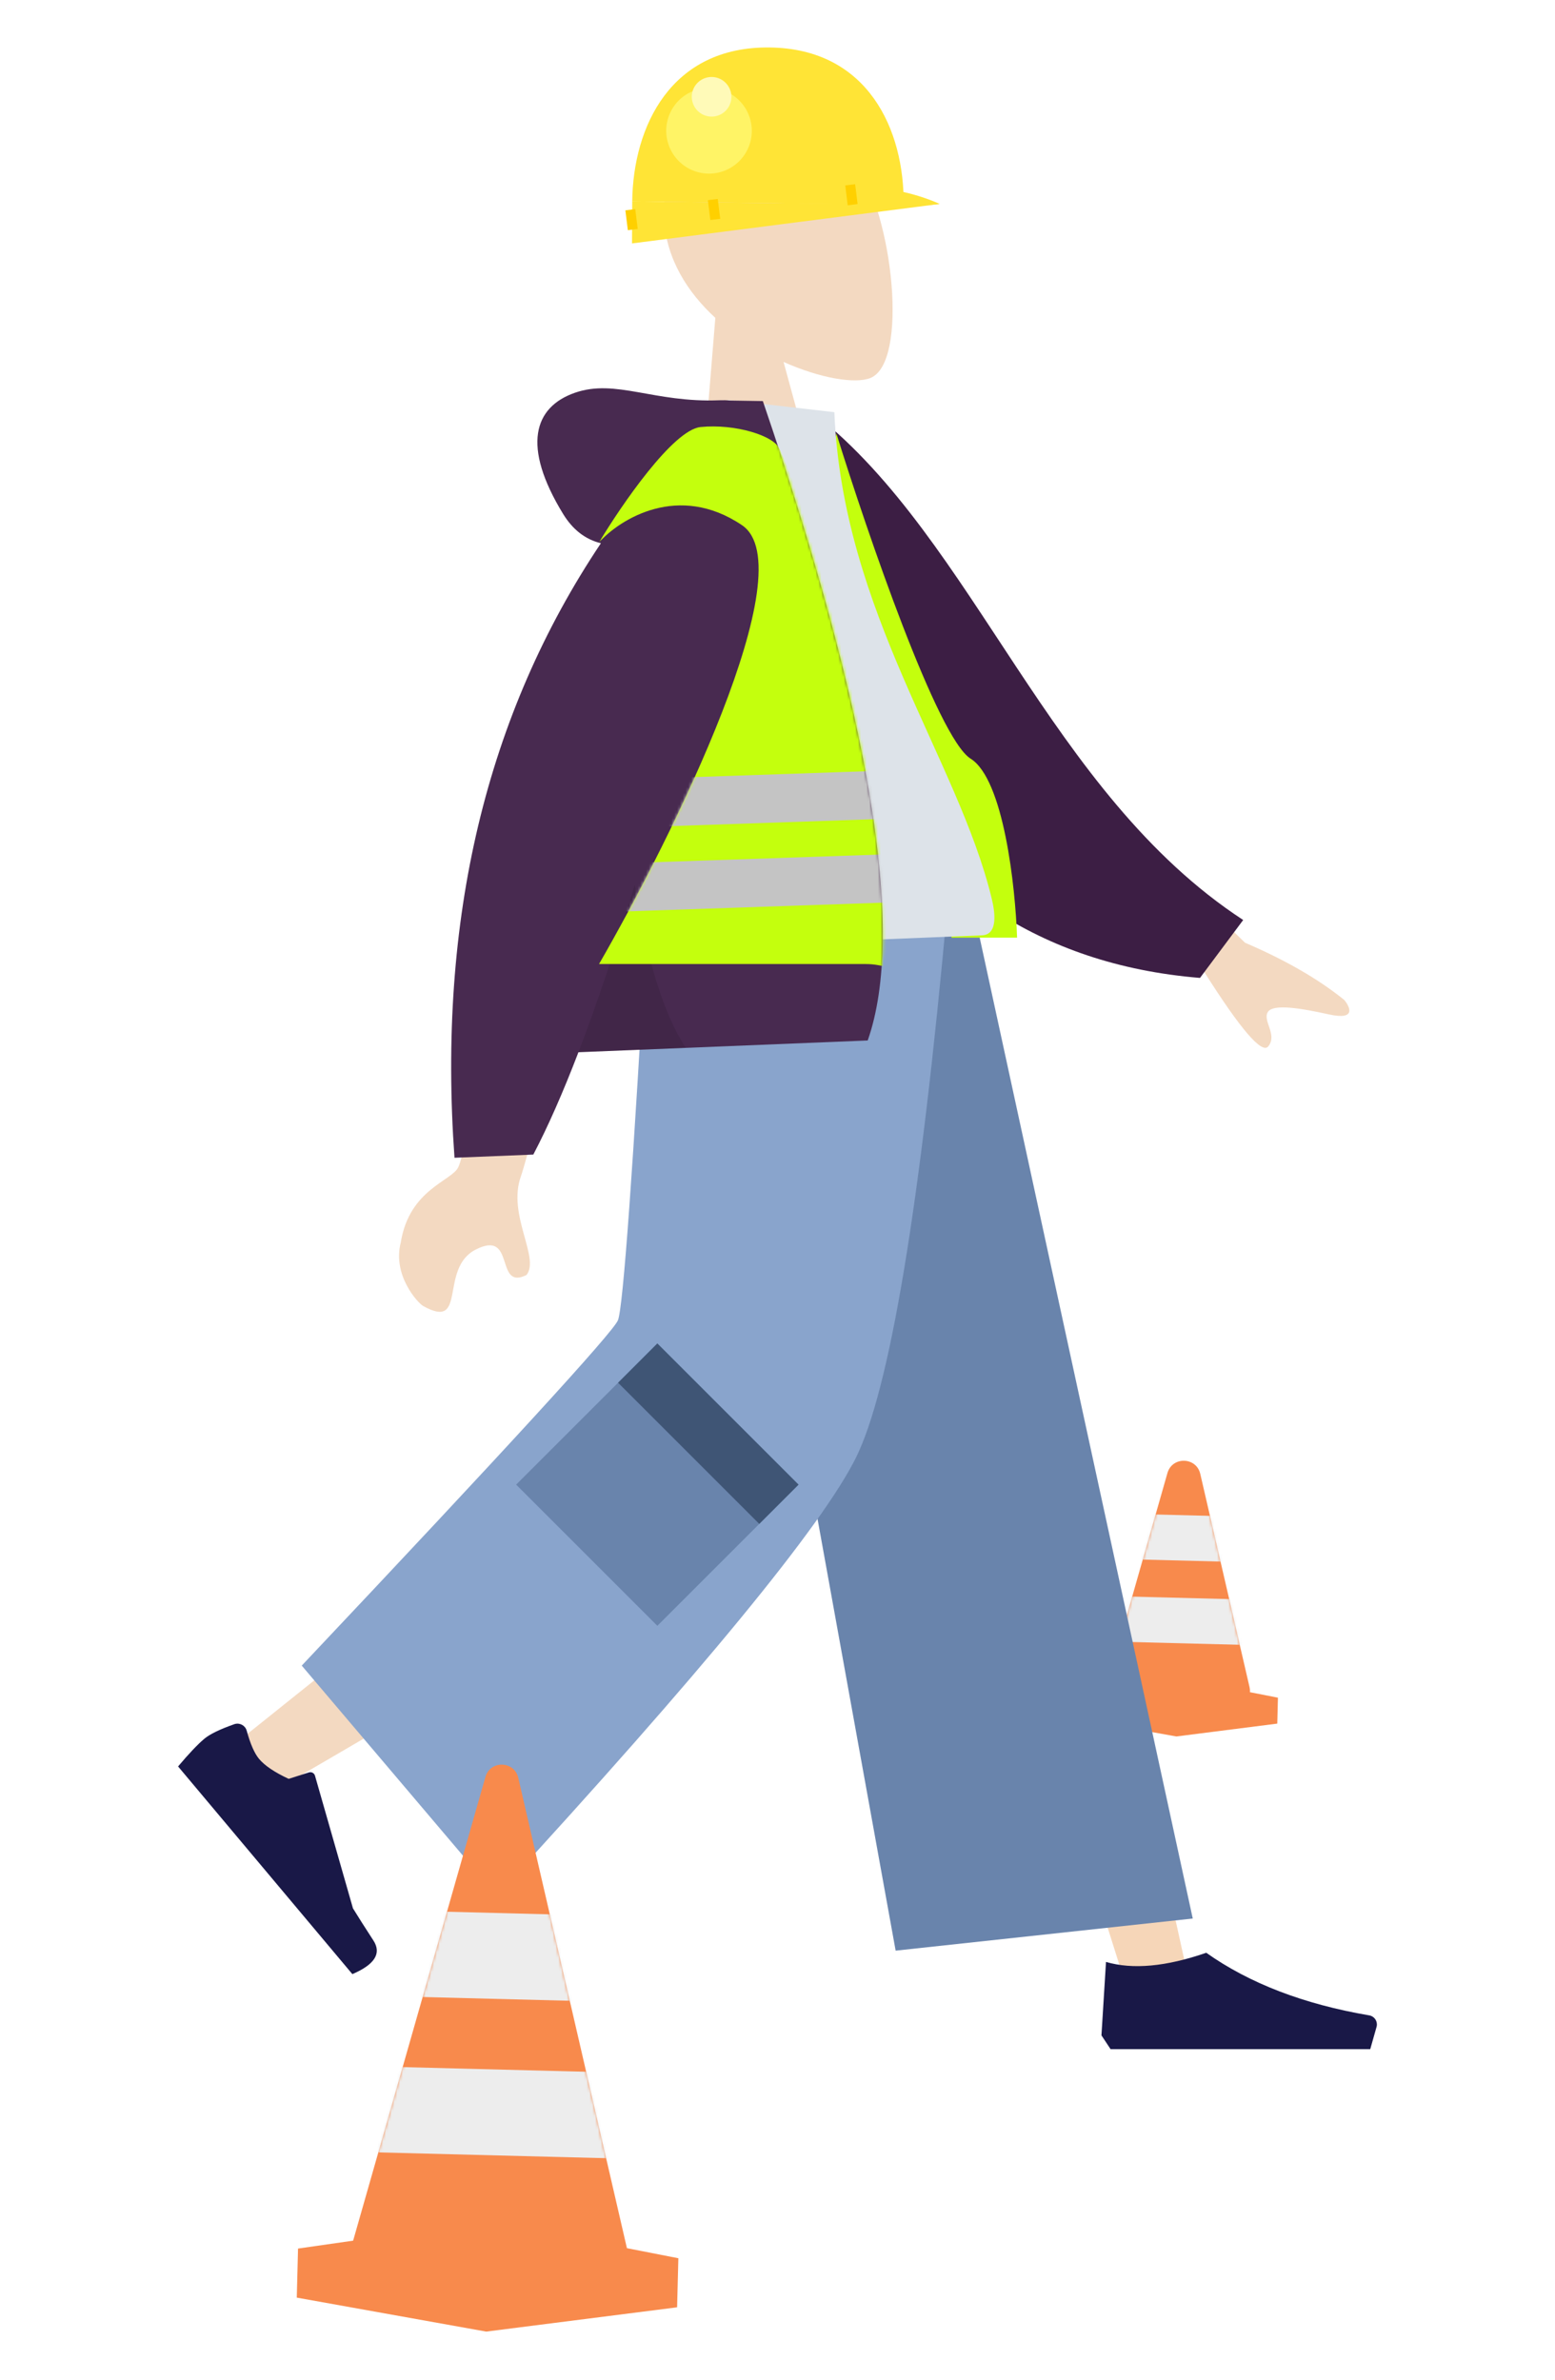 <?xml version="1.0" encoding="UTF-8"?> <svg xmlns="http://www.w3.org/2000/svg" width="550" height="842" viewBox="0 0 550 842" fill="none"><rect x="0" y="0" width="550" height="842" fill="#333333" stroke="none"/> <g clip-path="url(#clip0_120_11514)"> <rect width="550" height="842" fill="white"></rect> <path fill-rule="evenodd" clip-rule="evenodd" d="M424.535 521.399C423.141 515.359 414.62 515.142 412.919 521.103L391.685 595.545C391.523 596.114 391.448 596.684 391.452 597.24L380.888 598.754L380.655 607.93L416.072 614.283L451.768 609.74L452.001 600.564L442.095 598.626C442.138 598.04 442.095 597.435 441.954 596.825L424.535 521.399Z" fill="#F88A4C"></path> <mask id="mask0_120_11514" style="mask-type:alpha" maskUnits="userSpaceOnUse" x="380" y="516" width="73" height="99"> <path fill-rule="evenodd" clip-rule="evenodd" d="M424.535 521.399C423.141 515.359 414.62 515.142 412.919 521.103L391.685 595.545C391.523 596.114 391.448 596.684 391.452 597.24L380.888 598.754L380.655 607.93L416.072 614.283L451.768 609.74L452.001 600.564L442.095 598.626C442.138 598.04 442.095 597.435 441.954 596.825L424.535 521.399Z" fill="#F88A4C"></path> </mask> <g mask="url(#mask0_120_11514)"> <rect x="395.125" y="535.418" width="45.321" height="16.063" transform="rotate(1.458 395.125 535.418)" fill="#EDEDED"></rect> <rect x="390.939" y="564.578" width="52.205" height="16.063" transform="rotate(1.458 390.939 564.578)" fill="#EDEDED"></rect> </g> <g clip-path="url(#clip1_120_11514)"> <path fill-rule="evenodd" clip-rule="evenodd" d="M253.01 112.444C243.107 103.349 235.687 91.598 234.861 77.469C232.484 36.76 289.182 38.506 302.603 57.484C316.024 76.462 321.369 128.285 307.868 133.717C302.484 135.883 290.162 133.85 277.14 128.041L291.679 181.286L246.919 187.03L253.01 112.444Z" fill="#F3D9C1"></path> </g> <path fill-rule="evenodd" clip-rule="evenodd" d="M260.674 320.076L344.13 530.489L400.104 708.376H422.207L336.635 320.076L260.674 320.076Z" fill="#F6D6B8"></path> <path fill-rule="evenodd" clip-rule="evenodd" d="M243.869 320.076C242.98 394.017 230.02 493.566 227.949 498.175C226.569 501.247 178.915 540.322 84.987 615.4L100.211 631.628C211.037 567.258 269.014 530.781 274.142 522.196C281.835 509.318 306.88 390.814 326.987 320.076H243.869Z" fill="#F3D9C1"></path> <path fill-rule="evenodd" clip-rule="evenodd" d="M82.849 609.95C77.736 611.757 74.214 613.47 72.283 615.091C69.934 617.062 66.835 620.329 62.985 624.893C65.271 627.618 85.82 652.106 124.63 698.359C132.543 694.972 135.026 691.011 132.078 686.475C129.13 681.94 126.717 678.141 124.84 675.081L111.41 628.161C111.152 627.258 110.21 626.736 109.308 626.994C109.292 626.999 109.277 627.004 109.261 627.008L102.095 629.281C97.124 626.964 93.639 624.615 91.641 622.235C90.019 620.3 88.558 616.974 87.261 612.255L87.261 612.255C86.763 610.444 84.891 609.379 83.08 609.877C83.002 609.899 82.925 609.923 82.849 609.95Z" fill="#191847"></path> <path fill-rule="evenodd" clip-rule="evenodd" d="M389.581 720.026L391.192 694.047C400.627 696.806 412.444 695.724 426.643 690.8C441.91 701.614 461.13 708.999 484.302 712.954L484.302 712.954C486.07 713.255 487.259 714.933 486.957 716.701C486.938 716.815 486.912 716.929 486.88 717.04L484.653 724.897H426.643H392.804L389.581 720.026Z" fill="#191847"></path> <path fill-rule="evenodd" clip-rule="evenodd" d="M316.786 690.053L421.875 678.692L343.991 320.076H249.867L316.786 690.053Z" fill="#6984AC"></path> <path fill-rule="evenodd" clip-rule="evenodd" d="M106.725 589.218L175.657 670.495C248.261 591.504 290.59 539.962 302.643 515.87C314.696 491.778 325.53 426.513 335.147 320.076H229.18C223.927 413.715 220.386 462.713 218.557 467.07C216.728 471.428 179.451 512.144 106.725 589.218Z" fill="#89A4CC"></path> <rect x="232.502" y="475.256" width="70.63" height="70.63" transform="rotate(45 232.502 475.256)" fill="#6984AC"></rect> <rect x="232.502" y="475.256" width="70.63" height="19.646" transform="rotate(45 232.502 475.256)" fill="#3F5575"></rect> <path d="M440.36 333.496L391.27 285.432L374.966 313.747L426.013 343.952C438.812 364.188 446.33 372.932 448.565 370.183C451.918 366.059 446.572 361.232 448.386 358.081C450.201 354.931 460.449 356.735 470.102 358.864C479.755 360.994 477.522 356.235 475.47 353.751C466.347 346.362 454.644 339.61 440.36 333.496Z" fill="#F3D9C1"></path> <path d="M215.191 302.62L179.682 303.922C171.029 369.685 165.178 405.985 162.131 412.82C159.897 417.832 144.808 420.604 141.764 439.479C138.719 451.048 147.737 460.921 149.679 462.008C165.477 470.847 155.145 448.774 168.236 442.056C182.578 434.696 174.834 456.678 186.212 451.048C191.083 444.959 179.359 429.737 184.236 416.152C185.808 411.772 196.127 373.928 215.191 302.62Z" fill="#F3D9C1"></path> <path fill-rule="evenodd" clip-rule="evenodd" d="M273.923 149.84L288.512 146.737C344.922 191.38 370.963 280.486 439.711 325.458L424.435 345.946C307.946 336.369 274.762 227.739 273.923 149.84Z" fill="#3C1E44"></path> <path d="M343.303 268.383C331.612 261.077 306.77 188.62 295.811 153.305L290.939 193.491L336.606 331.707H359.743C359.134 313.644 354.994 275.69 343.303 268.383Z" fill="#C4FF0D"></path> <path fill-rule="evenodd" clip-rule="evenodd" d="M217.336 336.151C276.242 333.76 319.572 332.002 347.325 330.876C353.265 330.635 351.8 322.145 350.766 317.874C338.839 268.572 297.981 216.564 295.11 145.812L257.378 141.483C228.379 192.374 220.134 253.917 217.336 336.151Z" fill="#DDE3E9"></path> <path fill-rule="evenodd" clip-rule="evenodd" d="M212.54 192.169C207.031 190.832 202.571 187.374 199.161 181.795C184.458 157.745 188.857 143.996 203.322 138.949C217.787 133.901 231.22 142.544 254.555 141.597C255.824 141.546 256.99 141.578 258.052 141.693L269.817 141.883C308.103 254.09 320.466 329.488 306.905 368.077L204.594 372.228C199.103 386.54 193.783 398.609 188.633 408.437L160.755 409.568C154.705 325.259 171.967 252.793 212.54 192.169Z" fill="#482A50"></path> <path fill-rule="evenodd" clip-rule="evenodd" d="M224.508 312.995C228.812 339.654 234.831 358.885 242.564 370.688L204.596 372.228C211.001 355.535 217.638 335.79 224.508 312.995V312.995Z" fill="black" fill-opacity="0.1"></path> <mask id="mask1_120_11514" style="mask-type:alpha" maskUnits="userSpaceOnUse" x="159" y="136" width="154" height="274"> <path fill-rule="evenodd" clip-rule="evenodd" d="M212.636 191.756C207.127 190.42 202.667 186.962 199.256 181.382C184.553 157.332 188.953 143.583 203.418 138.536C217.883 133.488 231.316 142.131 254.65 141.184C255.92 141.133 257.085 141.165 258.147 141.28L269.912 141.47C308.198 253.678 320.561 329.075 307.001 367.664L204.69 371.816C199.199 386.127 193.878 398.196 188.728 408.024L160.85 409.155C154.801 324.846 172.063 252.38 212.636 191.756Z" fill="#226091"></path> </mask> <g mask="url(#mask1_120_11514)"> <path d="M247.805 151.065C238.063 152.039 219.796 178.668 211.881 191.86C219.39 183.539 240.011 170.671 262.418 185.772C284.825 200.872 238.063 295.573 211.881 341.036H306.258C319.044 341.036 315.756 351.022 317.217 308.157C319.044 254.575 277.64 163.852 275.813 158.981C273.987 154.11 259.983 149.848 247.805 151.065Z" fill="#C4FF0D"></path> <mask id="mask2_120_11514" style="mask-type:alpha" maskUnits="userSpaceOnUse" x="211" y="150" width="107" height="193"> <path d="M247.804 151.065C238.062 152.039 219.795 178.668 211.88 191.86C219.389 183.539 240.01 170.671 262.417 185.772C284.824 200.872 238.062 295.573 211.88 341.036H306.257C319.043 341.036 315.755 351.022 317.216 308.157C319.043 254.575 277.639 163.852 275.812 158.981C273.986 154.11 259.982 149.848 247.804 151.065Z" fill="#C4FF0D"></path> </mask> <g mask="url(#mask2_120_11514)"> <rect x="174.377" y="277.324" width="155.469" height="17.049" transform="rotate(-1.949 174.377 277.324)" fill="#C4C4C4"></rect> <rect x="174.472" y="306.956" width="155.469" height="17.049" transform="rotate(-1.949 174.472 306.956)" fill="#C4C4C4"></rect> </g> </g> <path d="M319.616 72.49C319.937 45.957 307.038 17.246 272.288 16.793C237.316 16.336 223.939 44.7 223.615 71.235L319.616 72.49Z" fill="#FFE436"></path> <path d="M223.615 71.235L223.582 78.673L223.547 86.112L276.153 79.36L332.37 72.145L276.187 71.922L223.615 71.235Z" fill="#FFE436"></path> <path d="M332.37 72.145C332.37 72.145 315.765 64.19 300.393 67.273C283.69 70.622 314.023 73.141 314.023 73.141L321.075 73.229L332.37 72.145Z" fill="#FFE436"></path> <path d="M256.319 60.374C248.541 63.43 239.754 59.594 236.694 51.806C233.634 44.018 237.46 35.227 245.238 32.171C253.017 29.115 261.803 32.951 264.863 40.739C267.923 48.527 264.098 57.318 256.319 60.374Z" fill="#FFF466"></path> <path d="M254.254 40.768C250.654 42.182 246.588 40.407 245.172 36.803C243.755 33.198 245.526 29.13 249.125 27.716C252.725 26.301 256.792 28.076 258.208 31.681C259.624 35.285 257.854 39.353 254.254 40.768Z" fill="#FFFAB8"></path> <path d="M298.968 65.598L302.461 65.168L303.329 72.189L299.836 72.619L298.968 65.598Z" fill="#FFD000"></path> <path d="M250.378 70.814L253.871 70.384L254.739 77.405L251.246 77.834L250.378 70.814Z" fill="#FFD000"></path> <path d="M221.198 74.404L224.69 73.974L225.558 80.995L222.066 81.424L221.198 74.404Z" fill="#FFD000"></path> <path fill-rule="evenodd" clip-rule="evenodd" d="M183.311 628.905C181.916 622.865 173.395 622.648 171.695 628.609L124.903 792.65L105.414 795.442L104.972 812.799L171.969 824.818L239.491 816.224L239.933 798.867L221.74 795.307L183.311 628.905Z" fill="#F88A4C"></path> <mask id="mask3_120_11514" style="mask-type:alpha" maskUnits="userSpaceOnUse" x="104" y="624" width="136" height="201"> <path fill-rule="evenodd" clip-rule="evenodd" d="M183.311 628.905C181.916 622.865 173.395 622.648 171.695 628.609L124.903 792.65L105.414 795.442L104.972 812.799L171.969 824.818L239.491 816.224L239.933 798.867L221.74 795.307L183.311 628.905Z" fill="#F88A4C"></path> </mask> <g mask="url(#mask3_120_11514)"> <rect x="132.346" y="675.633" width="85.73" height="30.385" transform="rotate(1.458 132.346 675.633)" fill="#EDEDED"></rect> <rect x="124.427" y="730.794" width="98.752" height="30.385" transform="rotate(1.458 124.427 730.794)" fill="#EDEDED"></rect> </g> </g> <defs> <clipPath id="clip0_120_11514"> <rect width="550" height="842" fill="white"></rect> </clipPath> <clipPath id="clip1_120_11514"> <rect width="78.973" height="138.767" fill="white" transform="translate(229.255 49.392) rotate(-7.313)"></rect> </clipPath> </defs> </svg> 